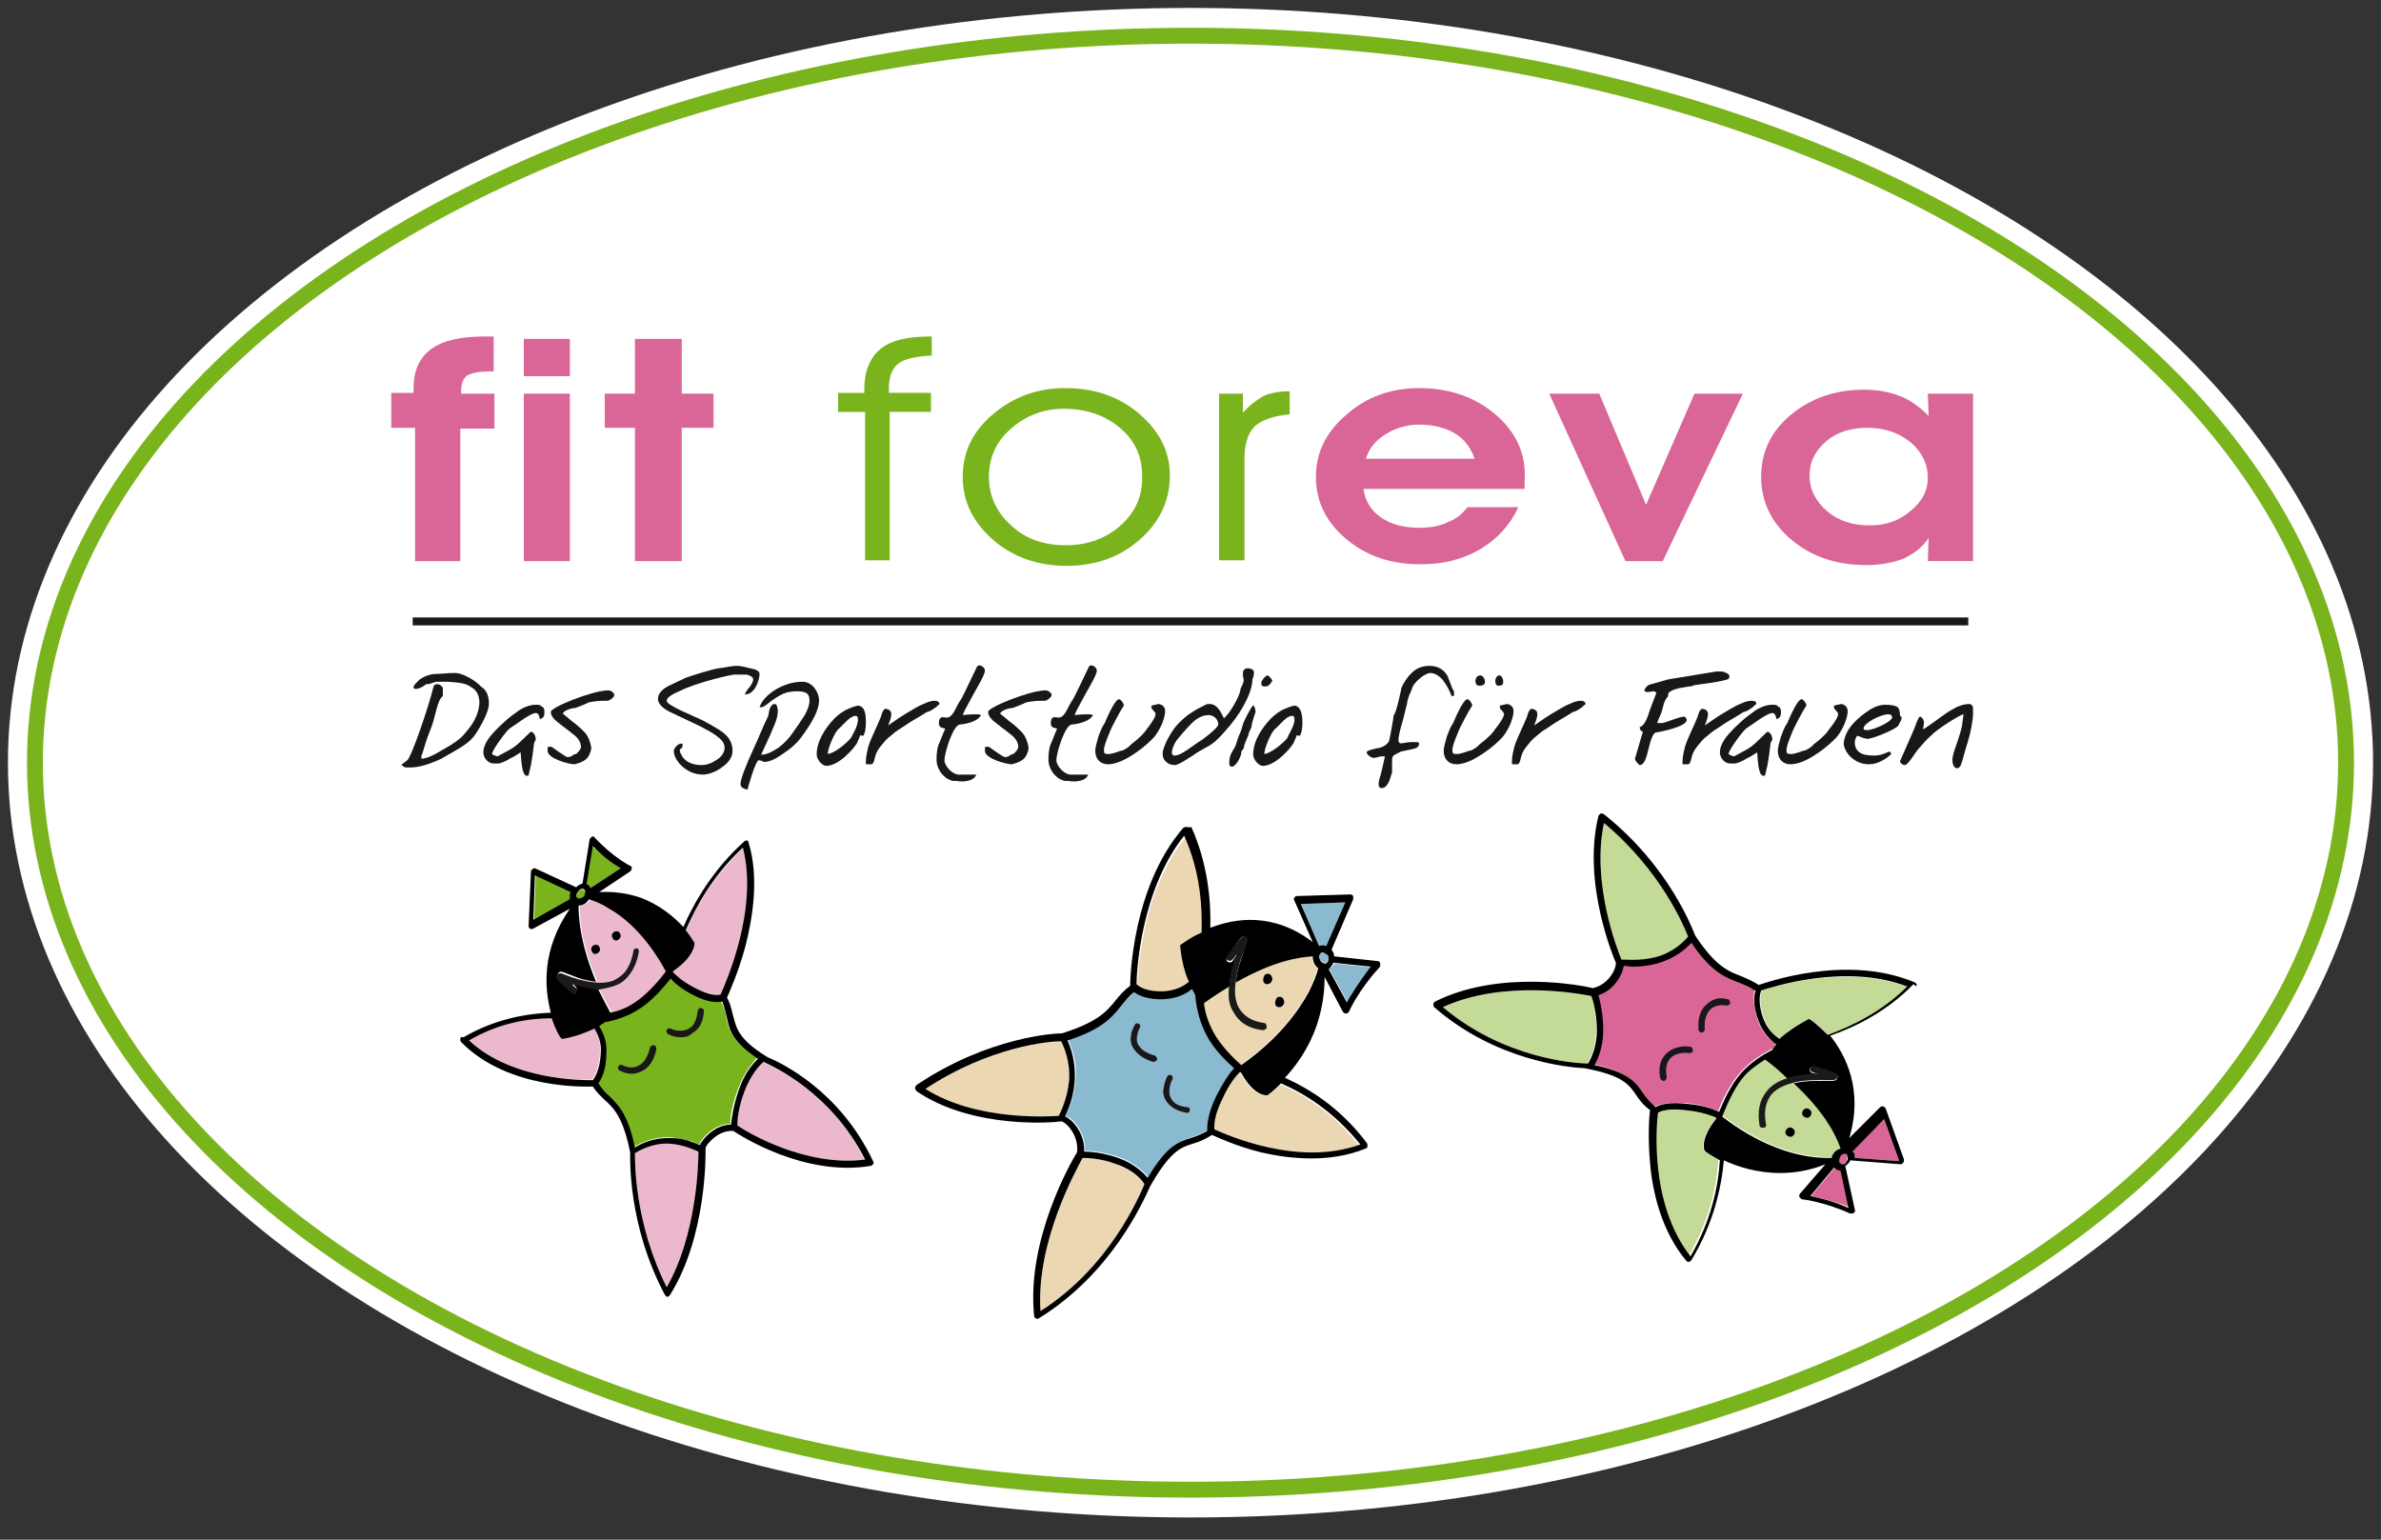 <?xml version="1.0" encoding="utf-8"?>
<!-- Generator: Adobe Illustrator 23.0.1, SVG Export Plug-In . SVG Version: 6.00 Build 0)  -->
<svg version="1.1" xmlns="http://www.w3.org/2000/svg" xmlns:xlink="http://www.w3.org/1999/xlink" x="0px" y="0px"
	 viewBox="0 0 300 194" style="enable-background:new 0 0 300 194;" xml:space="preserve">
<rect x="0" y="0" width="300" height="194" fill="#333333" stroke="none"/>
<style type="text/css">
	.st0{fill:#FFFFFF;}
	.st1{fill:none;stroke:#7AB41D;stroke-width:2;stroke-miterlimit:10;}
	.st2{fill:#C4DA97;}
	.st3{fill:#D96697;}
	.st4{fill:#1A1A1A;}
	.st5{fill:#1A171B;}
	.st6{fill:#EBD8B2;}
	.st7{fill:#89BAD0;}
	.st8{fill:#ECB8CE;}
	.st9{fill:#7AB41D;}
	.st10{fill-rule:evenodd;clip-rule:evenodd;fill:#D96697;}
	.st11{fill-rule:evenodd;clip-rule:evenodd;fill:#7AB41D;}
	.st12{fill:none;stroke:#1A171B;stroke-miterlimit:10;}
</style>
<g id="Hintergrund">
	<g>
		<ellipse class="st0" cx="150" cy="96.1" rx="149" ry="95.1"/>
		<ellipse class="st1" cx="150" cy="96.1" rx="145.6" ry="91.6"/>
	</g>
</g>
<g id="Frauen">
	<g>
		<g>
			<path class="st2" d="M200.5,125.5c-1.5-0.3-11.1-2.1-18.7,1.4c7.7,6.5,16.7,7.1,18.2,7.1c0.3-0.5,1.1-2,1.1-4.2
				C201.2,127.6,200.7,126,200.5,125.5z"/>
			<path class="st2" d="M225.3,135.8c-0.8-0.8-1.8-1.5-2.8-2.4l0,0c-0.9,0.6-2,1.3-2.8,2.3c-1.3,1.5-2.3,3.9-2.6,4.9
				c4.4,3.4,8.3,4.6,10.8,5c1.2,0.2,2.2,0.2,3,0.2c0-0.2,0.1-0.3,0.2-0.5c0.2-0.3,0.5-0.6,0.9-0.7c-0.5-1.5-2-4.4-5.9-8.2
				c0.9-0.2,1.8-0.3,2.6-0.3c-0.2-0.3-0.4-0.5-0.6-0.8C227.2,135.4,226.2,135.6,225.3,135.8z"/>
			<path class="st2" d="M214.7,145L214.7,145c-0.1-0.1-0.6-1.5,1.4-4l0-0.1c0,0,0,0,0-0.1c-0.5-0.3-1.6-0.7-3.7-0.9
				c-2.3-0.3-3.3,0.2-3.6,0.3c-0.2,1.5-1,11.6,4,18c2.6-4.5,3.5-8.8,3.7-12.1C215.4,145.5,214.8,145,214.7,145z"/>
			<path class="st2" d="M204.3,120.9c0.6,0.1,2.3,0.3,4.3-0.3c2.3-0.6,3.7-2.1,4.1-2.6c-0.5-1.3-3.3-8.3-10.6-14.3
				C200.5,111.1,203.7,119.5,204.3,120.9z"/>
			<path class="st2" d="M222,124.8c-0.1,0.3-0.5,1.4,0.3,3.6c0.5,1.3,1.3,2.1,2,2.5c0.9-0.9,2-1.7,3.7-2.5l0.1,0l0.1,0.1
				c0,0,1,0.7,2.2,1.9c3-1,6.8-2.9,10.1-6C232.6,121.4,223.2,124.4,222,124.8z"/>
		</g>
		<g>
			<path class="st3" d="M212.6,139c2,0.2,3.2,0.7,3.9,1c0.4-1.2,1.4-3.3,2.7-4.8c1.2-1.4,2.8-2.4,4-3c0.2-0.2,0.4-0.4,0.5-0.7
				c-0.8-0.5-1.7-1.4-2.2-2.9c-0.7-2-0.6-3.3-0.4-3.9c0,0,0,0-0.1,0c-0.7-0.5-1.3-0.7-2-1c-1.6-0.6-3.3-1.3-6-5
				c-0.6,0.7-2.1,2-4.3,2.6c-1.1,0.3-2.2,0.4-3,0.4c-0.5,0-0.9,0-1.2-0.1c0,0.1,0,0.3-0.1,0.4c-0.3,1.1-1.3,2.7-3.1,3.3
				c0.2,0.7,0.6,2.2,0.6,4.4c0,2.1-0.7,3.7-1.1,4.4c4.2,0.9,5.1,2.2,6.1,3.5c0.4,0.6,0.8,1.2,1.6,1.8
				C209,139.2,210.2,138.8,212.6,139z"/>
			<path class="st3" d="M231.4,147.3c-0.1,0-0.2-0.1-0.2-0.2l-3,3.6c1,0.2,2.7,0.6,4.9,1.4l-1-4.7
				C231.8,147.5,231.6,147.4,231.4,147.3z"/>
			<path class="st3" d="M232.8,145.6C232.8,145.6,232.8,145.6,232.8,145.6C232.7,145.5,232.7,145.5,232.8,145.6
				c-0.1-0.1-0.1-0.1-0.1-0.2c0,0,0,0,0,0c0,0,0,0-0.1,0c0,0-0.1,0-0.2,0c0,0,0,0,0,0c-0.1,0-0.1,0-0.2,0v0
				c-0.2,0.1-0.3,0.2-0.4,0.3c0,0-0.1,0.1-0.1,0.2c-0.1,0.2-0.1,0.5,0.1,0.7h0c0.2,0.1,0.3,0.1,0.4,0.1c0.1,0,0.1,0,0.2-0.1
				c0.2-0.1,0.3-0.3,0.3-0.5c0,0,0,0,0,0c0-0.1,0-0.1,0-0.2C232.8,145.8,232.8,145.7,232.8,145.6z"/>
			<path class="st3" d="M233.7,145.9l5.6,0.4l-1.9-5.3l-4,4c0.1,0.1,0.2,0.3,0.3,0.5C233.7,145.6,233.7,145.8,233.7,145.9z"/>
		</g>
		<path d="M241.5,124.1c0-0.1-0.1-0.2-0.2-0.3c-8.7-3.7-19,0.1-19.7,0.3c0,0,0,0,0,0c-0.8-0.5-1.5-0.8-2.2-1.1
			c-1.6-0.6-3.2-1.2-5.8-5.1c-0.3-0.7-3.2-8.7-11.5-15.3c-0.1-0.1-0.3-0.1-0.4-0.1c-0.1,0-0.2,0.2-0.3,0.3c-2.1,8.5,2,18.1,2.2,18.5
			c0,0,0,0,0,0c0,0,0,0,0,0c0,0,0,0,0,0.1c0,0.2-0.1,0.5-0.2,0.8c-0.4,0.9-1.3,2-2.7,2.3c-1.2-0.3-11.7-2.4-19.9,1.7
			c-0.1,0.1-0.2,0.2-0.2,0.3c0,0.1,0,0.3,0.1,0.4c7.8,6.8,17,7.6,19,7.7c4.7,0.9,5.5,2,6.4,3.3c0.4,0.6,0.9,1.3,1.7,1.9
			c0,0,0,0,0.1,0c-0.1,0.8-0.3,3.4,0,6.7c0.3,3.6,1.4,8.6,4.6,12.4c0.1,0.1,0.2,0.1,0.3,0.1c0,0,0,0,0,0c0.1,0,0.2-0.1,0.3-0.2
			c2.8-4.6,3.8-9.2,4.1-12.6c1.7,0.8,4.2,1.6,7.1,1.6c1.8,0,3.7-0.3,5.7-1.1l-3.2,3.7c-0.1,0.1-0.1,0.3-0.1,0.4
			c0.1,0.1,0.2,0.2,0.3,0.3c0,0,2.8,0.3,6.1,1.8c0.1,0,0.1,0,0.2,0c0.1,0,0.2,0,0.3-0.1c0.1-0.1,0.2-0.3,0.1-0.4l-1.2-5.5
			c0.2-0.1,0.4-0.3,0.6-0.6c0,0,0,0,0-0.1l6.4,0.5c0,0,0,0,0,0c0.1,0,0.2-0.1,0.3-0.2c0.1-0.1,0.1-0.3,0.1-0.4l-2.3-6.4
			c0-0.1-0.2-0.2-0.3-0.3c-0.1,0-0.3,0-0.4,0.1l-3.9,3.9c1.8-6-0.4-10.4-2.4-12.9c3.2-1.1,7.2-3.1,10.5-6.5
			C241.5,124.4,241.5,124.2,241.5,124.1z M237.4,141l1.9,5.3l-5.6-0.4c0-0.1,0-0.2,0-0.3c0-0.2-0.1-0.4-0.3-0.5L237.4,141z
			 M207,137.7c-0.9-1.3-1.8-2.6-6.1-3.5c0.4-0.7,1.1-2.2,1.1-4.4c0-2.1-0.4-3.7-0.6-4.4c1.8-0.6,2.8-2.2,3.1-3.3
			c0-0.2,0.1-0.3,0.1-0.4c0.3,0,0.7,0.1,1.2,0.1c0.8,0,1.9-0.1,3-0.4c2.2-0.6,3.7-1.9,4.3-2.6c2.6,3.8,4.4,4.4,6,5
			c0.7,0.3,1.3,0.5,2,1c0,0,0,0,0.1,0c-0.2,0.6-0.4,1.9,0.4,3.9c0.5,1.4,1.4,2.3,2.2,2.9c-0.2,0.2-0.4,0.4-0.5,0.7
			c-1.2,0.6-2.8,1.6-4,3c-1.3,1.5-2.2,3.6-2.7,4.8c-0.6-0.3-1.8-0.8-3.9-1c-2.4-0.3-3.6,0.1-4.1,0.4
			C207.8,138.8,207.4,138.3,207,137.7z M181.8,126.9c7.6-3.5,17.2-1.7,18.7-1.4c0.2,0.5,0.7,2.1,0.7,4.3c0,2.2-0.8,3.7-1.1,4.2
			C198.5,134,189.5,133.4,181.8,126.9z M212.7,118c-0.4,0.5-1.8,2-4.1,2.6c-2,0.5-3.7,0.3-4.3,0.3c-0.6-1.4-3.8-9.8-2.2-17.2
			C209.4,109.8,212.2,116.8,212.7,118z M208.9,140.2c0.3-0.2,1.4-0.6,3.6-0.3c2,0.2,3.2,0.7,3.7,0.9c0,0,0,0.1,0,0.1l0,0.1
			c-2,2.5-1.5,3.9-1.4,4l0.1,0.1c0,0,0.7,0.5,1.8,1.1c-0.2,3.3-1.1,7.6-3.7,12.1C207.8,151.7,208.7,141.7,208.9,140.2z M230.3,130.4
			c-1.2-1.2-2.1-1.9-2.2-1.9l-0.1-0.1l-0.1,0c-1.7,0.9-2.8,1.7-3.7,2.5c-0.7-0.5-1.5-1.2-2-2.5c-0.8-2.1-0.4-3.3-0.3-3.6
			c1.3-0.4,10.6-3.5,18.4-0.5C237.1,127.5,233.3,129.3,230.3,130.4z M232.6,145.4C232.6,145.4,232.6,145.4,232.6,145.4
			c0.1,0,0.1,0.1,0.1,0.1c0,0,0,0,0,0c0,0,0,0.1,0.1,0.1c0,0.1,0,0.2,0,0.3c0,0.1,0,0.1,0,0.2c0,0,0,0,0,0c-0.1,0.2-0.2,0.4-0.3,0.5
			c-0.1,0-0.1,0.1-0.2,0.1c-0.1,0-0.3,0-0.4-0.1h0c-0.2-0.1-0.2-0.4-0.1-0.7c0-0.1,0-0.1,0.1-0.2c0.1-0.2,0.3-0.3,0.4-0.3v0
			c0.1,0,0.1,0,0.2,0c0,0,0,0,0,0C232.4,145.4,232.5,145.4,232.6,145.4C232.6,145.4,232.6,145.4,232.6,145.4z M228.1,150.7l3-3.6
			c0.1,0.1,0.1,0.1,0.2,0.2c0.2,0.1,0.4,0.2,0.6,0.2l1,4.7C230.9,151.3,229.1,150.9,228.1,150.7z M231.5,135.8
			c-0.1,0.4-0.4,0.4-1.3,0.4c-0.4,0-0.9,0-1.6,0c-0.8,0-1.7,0.1-2.6,0.3c4,3.7,5.4,6.7,5.9,8.2c-0.3,0.1-0.7,0.3-0.9,0.7
			c-0.1,0.1-0.2,0.3-0.2,0.5c-0.8,0-1.8,0-3-0.2c-2.5-0.4-6.4-1.6-10.8-5c0.4-1,1.3-3.3,2.6-4.9c0.8-1,1.9-1.7,2.8-2.3l0,0
			c1.1,0.8,2,1.6,2.8,2.4c0.9-0.3,1.9-0.4,2.8-0.5c0.3,0,0.7,0,1,0c-0.2-0.1-0.5-0.2-0.7-0.2c-0.2-0.1-0.3-0.3-0.3-0.5
			c0.1-0.2,0.3-0.3,0.5-0.3C231.5,135.3,231.6,135.3,231.5,135.8z"/>
		<g>
			<path d="M225.1,142.3c-0.2,0.2-0.2,0.6,0.1,0.8c0.3,0.2,0.6,0.2,0.8-0.1c0.2-0.2,0.2-0.6-0.1-0.8
				C225.7,142,225.3,142,225.1,142.3z"/>
			<path d="M227.2,139.9c-0.2,0.2-0.2,0.6,0.1,0.8c0.3,0.2,0.6,0.2,0.8-0.1c0.2-0.2,0.2-0.6-0.1-0.8
				C227.8,139.6,227.4,139.6,227.2,139.9z"/>
			<path class="st4" d="M222.6,137.5c-0.9,1.1-1.2,2.5-0.9,4.3c0,0.2,0.2,0.3,0.4,0.3c0,0,0,0,0.1,0c0.2,0,0.4-0.2,0.3-0.5
				c-0.3-1.6,0-2.8,0.7-3.7c0.7-0.8,1.7-1.2,2.8-1.5c1.6-0.4,3.2-0.3,4.2-0.3c0.9,0,1.2,0,1.3-0.4c0.1-0.5,0-0.5-2.9-1.4
				c-0.2-0.1-0.4,0-0.5,0.3c-0.1,0.2,0,0.4,0.3,0.5c0.2,0.1,0.5,0.2,0.7,0.2c-1.1,0-2.5,0.1-3.7,0.5
				C224.3,136.1,223.3,136.6,222.6,137.5z"/>
		</g>
		<path class="st5" d="M216.1,125.9c0.6-0.2,1.1-0.1,1.6,0c0.2,0,0.3,0.3,0.3,0.5c0,0.2-0.3,0.3-0.5,0.3c-0.4-0.1-1.3-0.1-1.9,0.4
			c-0.6,0.5-0.9,1.4-0.8,2.6c0,0.2-0.2,0.4-0.4,0.4c-0.2,0-0.4-0.2-0.4-0.4c-0.1-1.5,0.3-2.6,1.1-3.2
			C215.4,126.2,215.8,126,216.1,125.9z"/>
		<path class="st5" d="M211.3,132c0.6-0.2,1.3-0.2,1.7-0.1c0.2,0,0.3,0.3,0.3,0.5c0,0.2-0.3,0.3-0.5,0.3c-0.4-0.1-1.6-0.1-2.3,0.6
			c-0.5,0.5-0.7,1.3-0.5,2.4c0,0.2-0.1,0.4-0.3,0.5c-0.2,0-0.4-0.1-0.5-0.3c-0.3-1.3,0-2.4,0.7-3.1
			C210.4,132.3,210.9,132.1,211.3,132z"/>
	</g>
	<g>
		<g>
			<path class="st6" d="M136.4,145.9c-0.8,1.4-5.9,10.5-5.3,19.3c8.8-5.6,12.5-14.5,13.1-16c-0.4-0.5-1.5-1.7-3.5-2.5
				C138.5,145.9,136.9,145.9,136.4,145.9z"/>
			<path class="st6" d="M154.8,124.3c-1,0.6-2.1,1.3-3.2,2.1l0,0c0.2,1.1,0.5,2.4,1.1,3.5c1,1.8,2.8,3.6,3.6,4.3
				c4.7-3.3,7.2-6.8,8.5-9.2c0.6-1.2,1-2.2,1.2-3c-0.1-0.1-0.3-0.2-0.4-0.4c-0.2-0.3-0.3-0.7-0.3-1.1c-1.6,0-4.9,0.5-9.7,3.3
				c0.1-1,0.4-1.9,0.6-2.7c-0.3,0.1-0.6,0.2-0.9,0.3C155.1,122.3,154.9,123.3,154.8,124.3z"/>
			<path class="st6" d="M159.6,138L159.6,138c-0.2,0-1.6,0.2-3.3-2.7l-0.1-0.1c0,0,0,0-0.1,0c-0.4,0.4-1.2,1.4-2.2,3.4
				c-1,2.2-1,3.4-1,3.8c1.3,0.6,10.5,4.8,18.3,1.9c-3.2-4.1-7-6.4-10-7.7C160.4,137.4,159.6,137.9,159.6,138z"/>
			<path class="st6" d="M133.4,140.6c0.3-0.6,1.1-2.3,1.3-4.4c0.2-2.5-0.6-4.4-1-5c-1.4,0.1-8.9,0.6-17.2,6
				C122.9,141.2,131.8,140.7,133.4,140.6z"/>
			<path class="st6" d="M143.3,124.1c0.2,0.2,1.2,1,3.5,0.9c1.4,0,2.4-0.6,3.1-1.2c-0.5-1.2-0.9-2.6-1.1-4.5l0-0.1l0.1-0.1
				c0,0,1-0.8,2.6-1.5c0.1-3.3-0.2-7.8-2.1-12.1C143.8,112.3,143.4,122.7,143.3,124.1z"/>
		</g>
		<g>
			<path class="st7" d="M153.3,138.1c0.9-2,1.8-3,2.3-3.6c-0.9-0.8-2.6-2.5-3.5-4.2c-0.9-1.7-1.3-3.6-1.4-5
				c-0.2-0.2-0.3-0.5-0.4-0.8c-0.8,0.6-1.9,1.2-3.5,1.3c-2.1,0.1-3.3-0.5-3.8-0.9c0,0,0,0,0,0c-0.7,0.5-1.1,1.1-1.6,1.7
				c-1.1,1.4-2.4,3-6.8,4.4c0.4,0.9,1.2,2.8,0.9,5.2c-0.1,1.3-0.4,2.4-0.7,3.2c-0.2,0.5-0.4,0.9-0.5,1.2c0.1,0.1,0.2,0.1,0.4,0.2
				c0.9,0.6,2.1,2.2,2,4.2c0.8,0,2.3,0.1,4.3,0.8c2,0.7,3.2,1.9,3.7,2.5c2.4-4,3.8-4.4,5.4-5c0.7-0.2,1.4-0.5,2.2-1
				C152.2,141.8,152.2,140.5,153.3,138.1z"/>
			<path class="st7" d="M167.7,121.9c-0.1,0.1-0.2,0.1-0.2,0.2l2.3,4.2c0.5-0.9,1.5-2.6,3.1-4.4l-4.7-0.5
				C168,121.6,167.9,121.8,167.7,121.9z"/>
			<path class="st7" d="M166.6,120c0,0-0.1,0-0.1,0c0,0,0,0,0,0c0,0-0.1,0-0.1,0.1c0,0,0,0,0,0c0,0,0,0-0.1,0.1c0,0,0,0.1-0.1,0.1
				c0,0,0,0,0,0c0,0.1,0,0.1,0,0.2l0,0c0,0.2,0.1,0.4,0.2,0.5c0,0,0.1,0.1,0.1,0.1c0.2,0.2,0.5,0.3,0.7,0.1l0,0
				c0.1-0.1,0.2-0.3,0.2-0.4c0-0.1,0-0.1,0-0.2c-0.1-0.2-0.2-0.4-0.3-0.5c0,0,0,0,0,0c0,0-0.1-0.1-0.2-0.1
				C166.8,120,166.7,120,166.6,120z"/>
			<path class="st7" d="M167.1,119.2l2.4-5.5l-5.6,0.2l2.3,5.3c0.2-0.1,0.4-0.1,0.6-0.1C166.9,119.1,167,119.1,167.1,119.2z"/>
		</g>
		<path d="M149.5,104.2c-0.1,0-0.3,0-0.4,0.1c-6.5,7.5-6.7,19.2-6.7,19.9c0,0,0,0,0,0c-0.8,0.6-1.3,1.2-1.8,1.8
			c-1.1,1.4-2.3,2.8-6.8,4.2c-0.8,0-9.2,0.4-18.3,6.5c-0.1,0.1-0.2,0.2-0.2,0.4c0,0.1,0.1,0.3,0.2,0.4c7.2,4.9,17.7,3.9,18.1,3.8
			c0,0,0,0,0,0c0,0,0,0,0,0c0,0,0,0,0.2,0c0.2,0.1,0.4,0.2,0.7,0.5c0.7,0.7,1.4,2,1.2,3.4c-0.7,1.1-6.4,11-5.4,20.6
			c0,0.1,0.1,0.3,0.2,0.3c0.1,0.1,0.3,0.1,0.4,0c9.1-5.6,13.1-14.6,14-16.6c2.5-4.4,3.8-4.9,5.4-5.4c0.7-0.2,1.5-0.5,2.4-1.1
			c0,0,0,0,0,0c0.7,0.3,3,1.4,6.2,2.2c3.5,0.8,8.6,1.4,13.2-0.5c0.1,0,0.2-0.1,0.2-0.3c0,0,0,0,0,0c0-0.1,0-0.3-0.1-0.4
			c-3.3-4.4-7.2-6.8-10.3-8.2c1.4-1.5,3-3.7,4-6.6c0.6-1.8,1-3.8,1-6.1l2.3,4.4c0.1,0.1,0.2,0.2,0.4,0.2c0.2,0,0.3-0.1,0.4-0.3
			c0,0,1.2-2.7,3.8-5.5c0,0,0.1-0.1,0.1-0.2c0-0.1,0-0.2,0-0.3c0-0.2-0.2-0.3-0.3-0.3l-5.5-0.6c0-0.3-0.1-0.5-0.3-0.8c0,0,0,0,0-0.1
			l2.7-6.3c0,0,0,0,0,0c0-0.1,0-0.3,0-0.4c-0.1-0.1-0.2-0.2-0.3-0.2l-6.8,0.2c-0.1,0-0.3,0.1-0.3,0.2c-0.1,0.1-0.1,0.3,0,0.4
			l2.3,5.2c-5-3.8-9.8-3-12.9-1.8c0.1-3.6-0.4-8.3-2.4-12.7C149.8,104.3,149.7,104.2,149.5,104.2z M163.9,113.9l5.6-0.2l-2.4,5.5
			c-0.1,0-0.2-0.1-0.3-0.1c-0.2,0-0.4,0-0.6,0.1L163.9,113.9z M150,143.4c-1.6,0.5-3,1-5.4,5c-0.5-0.6-1.7-1.8-3.7-2.5
			c-2-0.7-3.6-0.8-4.3-0.8c0.1-2-1.1-3.6-2-4.2c-0.1-0.1-0.3-0.2-0.4-0.2c0.1-0.3,0.3-0.7,0.5-1.2c0.3-0.8,0.6-1.9,0.7-3.2
			c0.2-2.4-0.5-4.4-0.9-5.2c4.4-1.4,5.7-3,6.8-4.4c0.5-0.6,0.9-1.2,1.6-1.7c0,0,0,0,0,0c0.5,0.4,1.7,1,3.8,0.9
			c1.5-0.1,2.7-0.6,3.5-1.3c0.1,0.3,0.3,0.5,0.4,0.8c0.1,1.4,0.5,3.3,1.4,5c0.9,1.8,2.6,3.4,3.5,4.2c-0.5,0.5-1.3,1.6-2.3,3.6
			c-1.1,2.3-1.1,3.7-1.1,4.3C151.4,142.9,150.7,143.2,150,143.4z M131.1,165.2c-0.6-8.7,4.5-17.8,5.3-19.3c0.5,0,2.2,0,4.3,0.8
			c2.1,0.7,3.2,2,3.5,2.5C143.6,150.6,139.9,159.6,131.1,165.2z M133.7,131.2c0.3,0.6,1.2,2.5,1,5c-0.2,2.1-1,3.8-1.3,4.4
			c-1.5,0.1-10.5,0.6-16.8-3.4C124.8,131.8,132.3,131.2,133.7,131.2z M153,142.3c0-0.4-0.1-1.6,1-3.8c0.9-2,1.8-3,2.2-3.4
			c0,0,0,0,0.1,0l0.1,0.1c1.6,2.9,3.1,2.8,3.2,2.8l0.1,0c0,0,0.7-0.5,1.7-1.5c3,1.3,6.7,3.6,10,7.7
			C163.5,147.1,154.4,142.9,153,142.3z M151.4,117.5c-1.6,0.7-2.5,1.5-2.6,1.5l-0.1,0.1l0,0.1c0.2,2,0.6,3.4,1.1,4.5
			c-0.7,0.6-1.7,1.1-3.1,1.2c-2.3,0.1-3.2-0.6-3.5-0.9c0-1.4,0.5-11.8,6-18.7C151.2,109.7,151.5,114.1,151.4,117.5z M166.4,120.1
			C166.4,120.1,166.4,120.1,166.4,120.1c0.1-0.1,0.1-0.1,0.1-0.1c0,0,0,0,0,0c0,0,0.1,0,0.1,0c0.1,0,0.2,0,0.3,0.1
			c0.1,0,0.1,0.1,0.2,0.1c0,0,0,0,0,0c0.2,0.1,0.3,0.3,0.3,0.5c0,0.1,0,0.1,0,0.2c0,0.1-0.1,0.3-0.2,0.4l0,0
			c-0.2,0.2-0.5,0.1-0.7-0.1c0,0-0.1-0.1-0.1-0.1c-0.1-0.2-0.2-0.4-0.2-0.5l0,0c0-0.1,0-0.1,0-0.2c0,0,0,0,0,0
			C166.3,120.3,166.3,120.2,166.4,120.1C166.3,120.1,166.3,120.1,166.4,120.1z M169.7,126.3l-2.3-4.2c0.1,0,0.2-0.1,0.2-0.2
			c0.2-0.2,0.3-0.3,0.4-0.6l4.7,0.5C171.2,123.8,170.2,125.4,169.7,126.3z M156.9,118.1c0.4,0.2,0.2,0.5-0.1,1.4
			c-0.1,0.4-0.3,0.9-0.5,1.6c-0.3,0.8-0.5,1.8-0.6,2.7c4.9-2.8,8.1-3.2,9.7-3.3c0,0.4,0.1,0.8,0.3,1.1c0.1,0.1,0.2,0.3,0.4,0.4
			c-0.2,0.8-0.6,1.8-1.2,3c-1.3,2.4-3.8,5.9-8.5,9.2c-0.8-0.7-2.6-2.4-3.6-4.3c-0.6-1.2-1-2.4-1.1-3.5l0,0c1.1-0.8,2.2-1.5,3.2-2.1
			c0.1-1,0.3-2,0.6-2.9c0.1-0.4,0.2-0.7,0.3-1c-0.2,0.2-0.3,0.4-0.5,0.7c-0.1,0.2-0.4,0.2-0.6,0.1c-0.2-0.1-0.2-0.4-0.1-0.6
			C156.5,117.9,156.5,117.8,156.9,118.1z"/>
		<g>
			<path d="M160.7,126.6c0.1,0.3,0.5,0.4,0.8,0.2c0.3-0.2,0.4-0.6,0.2-0.9c-0.1-0.3-0.5-0.4-0.8-0.2
				C160.7,126,160.6,126.3,160.7,126.6z"/>
			<path d="M159.2,123.7c0.1,0.3,0.5,0.4,0.8,0.2c0.3-0.2,0.4-0.6,0.2-0.9c-0.1-0.3-0.5-0.4-0.8-0.2
				C159.2,123,159.1,123.4,159.2,123.7z"/>
			<path class="st4" d="M155.4,127.5c0.7,1.3,1.9,2.1,3.7,2.3c0.2,0,0.4-0.1,0.5-0.3c0,0,0,0,0-0.1c0-0.2-0.1-0.5-0.3-0.5
				c-1.6-0.2-2.6-0.9-3.2-1.9c-0.5-0.9-0.6-2.1-0.4-3.3c0.2-1.7,0.8-3.4,1.2-4.3c0.3-0.9,0.5-1.2,0.1-1.4c-0.4-0.2-0.4-0.2-2.4,2.4
				c-0.1,0.2-0.1,0.5,0.1,0.6c0.2,0.1,0.4,0.1,0.6-0.1c0.2-0.2,0.3-0.4,0.5-0.7c-0.4,1.1-0.8,2.5-0.9,3.9
				C154.7,125.4,154.8,126.6,155.4,127.5z"/>
			<path class="st5" d="M142.5,130.6c0-0.6,0.3-1.1,0.5-1.5c0.1-0.2,0.4-0.2,0.5-0.1c0.2,0.1,0.2,0.4,0.1,0.5
				c-0.2,0.4-0.5,1.2-0.3,1.9c0.3,0.7,1,1.3,2.2,1.6c0.2,0.1,0.3,0.3,0.3,0.5c-0.1,0.2-0.3,0.3-0.5,0.3c-1.4-0.4-2.3-1.2-2.7-2.1
				C142.5,131.4,142.4,131,142.5,130.6z"/>
			<path class="st5" d="M146.6,137.2c0.1-0.7,0.3-1.3,0.5-1.6c0.1-0.2,0.4-0.2,0.5-0.1c0.2,0.1,0.2,0.4,0.1,0.5
				c-0.2,0.4-0.6,1.5-0.2,2.3c0.3,0.7,1,1.1,2.1,1.2c0.2,0,0.4,0.2,0.3,0.4c0,0.2-0.2,0.4-0.4,0.3c-1.3-0.2-2.2-0.8-2.7-1.7
				C146.6,138.1,146.5,137.6,146.6,137.2z"/>
		</g>
	</g>
	<g>
		<g>
			<path class="st8" d="M92.8,141.8c1.2,0.8,8.6,5.3,16.1,4.3c-4.2-8.5-11.6-11.8-12.9-12.3c-0.4,0.4-1.6,1.6-2.4,3.7
				C93,139.7,92.8,141.3,92.8,141.8z"/>
			<path class="st8" d="M75.5,124.5c0.4,1,1,2,1.6,3.1l0,0c1-0.2,2.1-0.7,3.1-1.3c1.6-1.1,3.2-3,3.9-3.9c-2.5-4.6-5.4-6.9-7.3-8
				c-1-0.6-1.8-0.9-2.4-1.1c-0.1,0.1-0.2,0.3-0.3,0.4c-0.3,0.3-0.6,0.4-1,0.4c-0.1,1.6,0.1,4.8,2.2,9.6c-0.8-0.1-1.6-0.3-2.3-0.5
				c0.1,0.3,0.1,0.6,0.2,0.9C73.8,124.3,74.7,124.5,75.5,124.5z"/>
			<path class="st8" d="M87.5,118.9L87.5,118.9c0,0.2,0,1.6-2.6,3.4l-0.1,0.1c0,0,0,0,0,0.1c0.3,0.4,1.1,1.2,2.8,2
				c1.8,0.9,2.8,0.8,3.2,0.8c0.6-1.4,4.8-10.7,2.8-18.4c-3.7,3.5-5.9,7.4-7.2,10.4C87.1,118.2,87.5,118.9,87.5,118.9z"/>
			<path class="st8" d="M88,145.1c-0.5-0.3-1.9-0.9-3.7-1c-2.1-0.1-3.8,0.9-4.3,1.2c0,1.4,0,8.9,4,16.9
				C87.9,155.6,88,146.6,88,145.1z"/>
			<path class="st8" d="M74.6,136c0.2-0.3,0.9-1.2,1-3.5c0.1-1.4-0.4-2.4-0.8-3c-1,0.6-2.3,1-4,1.3l-0.1,0l-0.1-0.1
				c0,0-0.6-0.9-1.2-2.5c-2.9,0.1-6.7,0.7-10.5,2.7C64.5,136.2,73.4,136.1,74.6,136z"/>
		</g>
		<g>
			<path class="st9" d="M87.3,125.3c-1.6-0.8-2.5-1.6-2.9-2.1c-0.8,1-2.3,2.7-3.9,3.8c-1.5,1-3.2,1.5-4.4,1.7
				c-0.2,0.2-0.5,0.3-0.7,0.5c0.5,0.8,0.9,1.9,0.9,3.4c-0.1,2.1-0.6,3.3-1,3.8c0,0,0,0,0,0c0.4,0.7,0.9,1.1,1.3,1.5
				c1.1,1,2.4,2.2,3.3,6.6c0.8-0.5,2.5-1.3,4.5-1.2c1.1,0.1,2,0.3,2.7,0.5c0.4,0.1,0.8,0.3,1,0.4c0.1-0.1,0.1-0.3,0.2-0.4
				c0.6-0.9,2-2.2,3.7-2.2c0-0.8,0.2-2.3,1-4.4c0.7-2,1.8-3.3,2.4-3.9c-3.2-2.1-3.6-3.6-3.9-5.1c-0.1-0.7-0.3-1.4-0.7-2.1
				C90.3,126.2,89.2,126.2,87.3,125.3z"/>
			<path class="st9" d="M74.3,111.7c0.1,0.1,0.1,0.2,0.1,0.2l3.8-2.5c-0.7-0.4-2.1-1.4-3.6-2.8l-0.8,4.8
				C74.1,111.4,74.2,111.5,74.3,111.7z"/>
			<path class="st9" d="M72.6,112.9c0,0,0,0.1,0,0.1c0,0,0,0,0,0c0,0,0,0.1,0,0.1c0,0,0,0,0,0c0,0,0,0,0.1,0.1c0,0,0.1,0,0.1,0.1
				c0,0,0,0,0,0c0.1,0,0.1,0,0.2,0l0,0c0.2,0,0.3-0.1,0.5-0.2c0,0,0.1-0.1,0.1-0.1c0.2-0.2,0.3-0.5,0.1-0.7l0,0
				c-0.1-0.1-0.2-0.2-0.3-0.2c-0.1,0-0.1,0-0.2,0c-0.2,0.1-0.3,0.2-0.4,0.4c0,0,0,0,0,0c0,0.1-0.1,0.1-0.1,0.2
				C72.6,112.7,72.6,112.8,72.6,112.9z"/>
			<path class="st9" d="M72,112.4l-4.5-2.1l-0.2,5.6l4.7-2.6c-0.1-0.2-0.1-0.4,0-0.6C71.9,112.6,71.9,112.5,72,112.4z"/>
		</g>
		<path d="M58,130.9c0,0.1,0,0.3,0.1,0.4c6,6.1,16,5.6,16.6,5.6c0,0,0,0,0,0c0.5,0.8,1,1.2,1.5,1.7c1.1,1,2.3,2.1,3.2,6.6
			c0,0.8-0.3,9.2,4.4,18c0.1,0.1,0.2,0.2,0.3,0.2c0.1,0,0.2-0.1,0.3-0.2c4.7-7.5,4.5-17.9,4.5-18.4c0,0,0,0,0,0c0,0,0,0,0,0
			c0,0,0,0,0-0.2c0.1-0.2,0.2-0.4,0.5-0.7c0.7-0.8,1.8-1.5,3-1.4c0.9,0.6,9,5.8,17.3,4.4c0.1,0,0.2-0.1,0.3-0.2
			c0.1-0.1,0.1-0.3,0-0.4c-4.2-8.9-11.6-12.4-13.3-13.1c-3.6-2.2-3.9-3.6-4.3-5.1c-0.2-0.7-0.3-1.5-0.8-2.4c0,0,0,0,0,0
			c0.3-0.7,1.4-3.1,2.3-6.4c0.9-3.5,1.8-8.7,0.4-13.2c0-0.1-0.1-0.2-0.2-0.2c0,0,0,0,0,0c-0.1,0-0.2,0-0.3,0.1
			c-3.9,3.5-6.3,7.6-7.7,10.8c-1.2-1.3-3-2.8-5.4-3.7c-1.5-0.5-3.2-0.8-5.2-0.7l3.9-2.6c0.1-0.1,0.2-0.2,0.2-0.4
			c0-0.2-0.1-0.3-0.2-0.3c0,0-2.2-1.1-4.5-3.6c0,0-0.1-0.1-0.1-0.1c-0.1,0-0.2,0-0.2,0c-0.1,0.1-0.2,0.2-0.3,0.3l-0.9,5.6
			c-0.2,0.1-0.5,0.2-0.7,0.4c0,0,0,0-0.1,0.1l-5.2-2.4c0,0,0,0,0,0c-0.1,0-0.2,0-0.3,0.1c-0.1,0.1-0.2,0.2-0.2,0.3l-0.3,6.9
			c0,0.1,0.1,0.3,0.2,0.3c0.1,0.1,0.2,0.1,0.4,0l4.6-2.5c-3.6,5.2-3.2,10-2.4,13.1c-3,0.1-7.1,0.8-11,3.1
			C58.1,130.6,58,130.7,58,130.9z M67.2,115.9l0.2-5.6l4.5,2.1c0,0.1-0.1,0.2-0.1,0.3c0,0.2,0,0.4,0,0.6L67.2,115.9z M91.6,128.3
			c0.3,1.5,0.7,3,3.9,5.1c-0.6,0.6-1.7,1.8-2.4,3.9c-0.7,2-0.9,3.6-1,4.4c-1.7,0-3.1,1.3-3.7,2.2c-0.1,0.1-0.2,0.3-0.2,0.4
			c-0.2-0.1-0.6-0.3-1-0.4c-0.7-0.3-1.6-0.5-2.7-0.5c-2.1-0.1-3.8,0.7-4.5,1.2c-0.9-4.4-2.2-5.5-3.3-6.6c-0.5-0.4-0.9-0.9-1.3-1.5
			c0,0,0,0,0,0c0.4-0.6,1-1.7,1-3.8c0.1-1.5-0.4-2.6-0.9-3.4c0.2-0.2,0.5-0.3,0.7-0.5c1.2-0.2,2.9-0.7,4.4-1.7
			c1.6-1,3.1-2.8,3.9-3.8c0.4,0.5,1.3,1.3,2.9,2.1c1.9,1,3.1,0.9,3.6,0.8C91.3,126.9,91.4,127.6,91.6,128.3z M109,146.1
			c-7.5,1-15-3.5-16.1-4.3c0-0.6,0.1-2.2,0.9-4.3c0.8-2.1,1.9-3.3,2.4-3.7C97.3,134.3,104.7,137.6,109,146.1z M80,145.3
			c0.5-0.3,2.2-1.3,4.3-1.2c1.8,0.1,3.2,0.8,3.7,1c0,1.5-0.2,10.5-4,17.1C80,154.2,80,146.7,80,145.3z M90.8,125.3
			c-0.3,0.1-1.3,0.2-3.2-0.8c-1.6-0.8-2.4-1.6-2.8-2c0,0,0-0.1,0-0.1l0.1-0.1c2.6-1.8,2.6-3.3,2.6-3.4l0-0.1c0,0-0.4-0.7-1.1-1.6
			c1.3-3,3.5-7,7.2-10.4C95.6,114.6,91.4,123.9,90.8,125.3z M69.5,128.3c0.5,1.5,1.1,2.5,1.2,2.5l0.1,0.1l0.1,0
			c1.7-0.3,2.9-0.8,4-1.3c0.4,0.7,0.9,1.7,0.8,3c-0.1,2.3-0.8,3.2-1,3.5c-1.2,0-10.1,0.1-15.6-5C62.8,128.9,66.6,128.3,69.5,128.3z
			 M72.7,113.1C72.7,113.1,72.7,113.1,72.7,113.1c0-0.1-0.1-0.1-0.1-0.1c0,0,0,0,0,0c0,0,0-0.1,0-0.1c0-0.1,0-0.2,0.1-0.3
			c0-0.1,0.1-0.1,0.1-0.2c0,0,0,0,0,0c0.1-0.2,0.3-0.3,0.4-0.4c0.1,0,0.1,0,0.2,0c0.1,0,0.2,0,0.3,0.2l0,0c0.1,0.2,0,0.5-0.1,0.7
			c0,0-0.1,0.1-0.1,0.1c-0.1,0.1-0.3,0.2-0.5,0.2l0,0c-0.1,0-0.1,0-0.2,0c0,0,0,0,0,0C72.8,113.2,72.8,113.2,72.7,113.1
			C72.7,113.2,72.7,113.2,72.7,113.1z M78.2,109.4l-3.8,2.5c0-0.1-0.1-0.2-0.1-0.2c-0.1-0.2-0.3-0.3-0.4-0.3l0.8-4.8
			C76.1,108.1,77.5,109,78.2,109.4z M70.3,122.7c0.2-0.4,0.5-0.3,1.2,0c0.3,0.1,0.8,0.3,1.3,0.5c0.7,0.2,1.5,0.4,2.3,0.5
			c-2-4.8-2.2-8-2.2-9.6c0.3,0,0.7-0.1,1-0.4c0.1-0.1,0.2-0.2,0.3-0.4c0.6,0.2,1.5,0.5,2.4,1.1c2,1.1,4.8,3.4,7.3,8
			c-0.6,0.8-2.2,2.8-3.9,3.9c-1,0.7-2.1,1.1-3.1,1.3l0,0c-0.6-1.1-1.1-2.1-1.6-3.1c-0.9,0-1.7-0.2-2.5-0.4c-0.3-0.1-0.6-0.2-0.8-0.3
			c0.2,0.2,0.4,0.3,0.5,0.5c0.2,0.1,0.2,0.4,0,0.6c-0.1,0.2-0.4,0.2-0.5,0.1C70.1,123.2,70.1,123.1,70.3,122.7z"/>
		<g>
			<path d="M77.9,118.4c0.3-0.2,0.4-0.5,0.2-0.8c-0.1-0.3-0.5-0.3-0.7-0.2c-0.3,0.2-0.4,0.5-0.2,0.8
				C77.3,118.5,77.7,118.6,77.9,118.4z"/>
			<path d="M75.3,120.1c0.3-0.2,0.4-0.5,0.2-0.8c-0.1-0.3-0.5-0.3-0.7-0.2c-0.3,0.2-0.4,0.5-0.2,0.8C74.7,120.2,75,120.3,75.3,120.1
				z"/>
			<path class="st4" d="M78.3,123.8c1.1-0.8,1.9-2.1,2.2-3.9c0-0.2-0.1-0.4-0.2-0.4c0,0,0,0-0.1,0c-0.2,0-0.4,0.1-0.4,0.4
				c-0.3,1.6-0.9,2.7-1.9,3.3c-0.8,0.6-1.9,0.7-2.9,0.6c-1.4-0.1-2.8-0.6-3.6-0.9c-0.7-0.3-1-0.4-1.2,0c-0.2,0.4-0.2,0.4,1.9,2.3
				c0.2,0.1,0.4,0.1,0.5-0.1c0.1-0.2,0.1-0.4,0-0.6c-0.2-0.1-0.4-0.3-0.5-0.5c0.9,0.3,2.1,0.6,3.3,0.7
				C76.5,124.5,77.5,124.3,78.3,123.8z"/>
			<path class="st5" d="M79.6,135.3c-0.6,0-1.1-0.2-1.5-0.4c-0.2-0.1-0.3-0.3-0.2-0.5c0.1-0.2,0.3-0.3,0.5-0.2
				c0.4,0.2,1.2,0.5,2,0.1c0.7-0.3,1.2-1.1,1.5-2.3c0-0.2,0.3-0.3,0.5-0.3c0.2,0,0.3,0.3,0.3,0.5c-0.3,1.5-1,2.4-1.9,2.8
				C80.4,135.2,80,135.3,79.6,135.3z"/>
			<path class="st5" d="M85.8,130.7c-0.7,0-1.3-0.2-1.6-0.4c-0.2-0.1-0.3-0.3-0.2-0.5c0.1-0.2,0.3-0.3,0.5-0.2
				c0.4,0.2,1.5,0.5,2.3,0c0.6-0.3,1-1.1,1.1-2.2c0-0.2,0.2-0.4,0.4-0.4c0.2,0,0.4,0.2,0.4,0.4c-0.1,1.4-0.6,2.3-1.5,2.8
				C86.8,130.6,86.3,130.7,85.8,130.7z"/>
		</g>
	</g>
</g>
<g id="Schrift">
	<g>
		<g>
			<path class="st10" d="M58.1,49.6h4.2v4.4H58v16.7h-5.7V53.9h-3v-4.4h2.8V49c0-2.2,0.7-3.9,2.2-5c1.5-1.1,3.7-1.6,6.7-1.6l0.6,0
				l0.6,0v4.4h-0.5c-1.3,0-2.3,0.2-2.8,0.5s-0.8,1-0.8,1.9V49.6"/>
			<rect x="66" y="42.7" class="st3" width="5.8" height="4.7"/>
			<rect x="66" y="49.6" class="st3" width="5.8" height="21.1"/>
			<polyline class="st10" points="85.9,70.7 80,70.7 80,53.9 76.2,53.9 76.2,49.6 80,49.6 80,42.7 85.9,42.7 85.9,49.6 89.9,49.6 
				89.9,53.9 85.9,53.9 			"/>
			<path class="st11" d="M117.1,42.4h0.3v2.4c-2,0.1-3.4,0.4-4.2,1c-0.8,0.6-1.2,1.7-1.2,3.1v0.6h5.3v2.4h-5.2v18.7H109V51.9h-3.4
				v-2.4h3.3V49c0-2.2,0.7-3.9,2-5C112.2,42.9,114.3,42.4,117.1,42.4"/>
			<g>
				<path class="st9" d="M143.5,52.1c-2.6-2.2-5.7-3.2-9.3-3.2c-3.5,0-6.5,1.1-9.1,3.3c-2.6,2.2-3.8,4.8-3.8,7.9
					c0,3.1,1.3,5.7,3.8,7.9c2.5,2.2,5.7,3.3,9.3,3.3c3.6,0,6.7-1.1,9.2-3.3c2.5-2.2,3.8-4.9,3.8-8.1
					C147.4,56.9,146.1,54.3,143.5,52.1z M141.2,66.2c-1.8,1.6-4.1,2.5-6.9,2.5c-2.8,0-5.1-0.8-6.9-2.5c-1.8-1.6-2.8-3.7-2.8-6.1
					c0-2.4,0.9-4.5,2.8-6.1c1.8-1.6,4.1-2.5,6.6-2.5c2.8,0,5.2,0.8,7.1,2.4c1.9,1.6,2.8,3.6,2.8,6C144,62.4,143.1,64.5,141.2,66.2z"
					/>
			</g>
			<path class="st11" d="M162.5,49.3v2.9c-2,0.2-3.5,0.7-4.4,1.5c-0.9,0.9-1.3,2.3-1.3,4.2v12.7h-3.2V49.6h3V52
				c0.8-0.9,1.7-1.6,2.6-2.1C160.1,49.5,161.2,49.3,162.5,49.3"/>
			<g>
				<path class="st3" d="M188.4,52.2c-2.6-2.2-5.8-3.3-9.6-3.3c-3.5,0-6.6,1.1-9.1,3.3c-2.6,2.2-3.9,4.8-3.9,7.9
					c0,3.1,1.3,5.7,3.8,7.8c2.6,2.2,5.7,3.2,9.4,3.2c2.8,0,5.3-0.6,7.5-1.9c2.2-1.3,3.8-3.1,4.8-5.3h-6.4c-0.6,0.8-1.4,1.5-2.5,1.9
					c-1,0.5-2.2,0.7-3.5,0.7c-2,0-3.6-0.4-4.9-1.3c-1.3-0.9-2-2.1-2.2-3.6h20.3c0-0.1,0-0.3,0-0.5l0-0.7
					C192.3,57.2,191,54.4,188.4,52.2z M172.1,57.8c0.4-1.3,1.2-2.3,2.5-3.1c1.3-0.8,2.7-1.2,4.2-1.2c1.8,0,3.3,0.4,4.5,1.1
					c1.2,0.7,2,1.8,2.5,3.2H172.1z"/>
			</g>
			<polyline class="st10" points="219.6,49.6 209.5,70.7 204.8,70.7 195.2,49.6 201.5,49.6 207.4,63.6 213.5,49.6 			"/>
			<g>
				<path class="st3" d="M242.9,49.6l0.1,2.8c-1.1-1.1-2.3-2-3.6-2.5c-1.3-0.5-2.8-0.8-4.5-0.8c-3.7,0-6.8,1.1-9.3,3.2
					c-2.5,2.1-3.7,4.7-3.7,7.8c0,3.1,1.3,5.8,3.8,7.9c2.5,2.1,5.6,3.2,9.4,3.2c1.9,0,3.4-0.3,4.7-0.8c1.3-0.6,2.4-1.4,3.2-2.6
					l-0.1,2.9h5.7V49.6H242.9z M240.7,64.4c-1.4,1.2-3.1,1.8-5.1,1.8c-2.2,0-4-0.6-5.4-1.8c-1.4-1.2-2.2-2.7-2.2-4.5
					c0-1.7,0.7-3.1,2.1-4.3c1.4-1.2,3.2-1.7,5.2-1.7c2.1,0,3.9,0.6,5.4,1.8c1.4,1.2,2.2,2.7,2.2,4.5
					C242.9,61.8,242.2,63.2,240.7,64.4z"/>
			</g>
		</g>
		<line class="st12" x1="52" y1="78.3" x2="248" y2="78.3"/>
		<g>
			<path class="st5" d="M61.6,88.7c0,1-1.1,3-1.9,4.1c-0.2,0.2-0.5,0.6-1.1,1c-0.8,0.6-2.7,1.6-3,1.8c-1.5,0.7-2.8,1.1-3.9,1.1h-0.5
				c-0.3,0-0.6-0.3-0.6-0.3c0-0.1,0.2-0.2,0.7-0.6c0.5-0.3,2.7-6.7,3.3-9.2c0.1-0.3,0.2-0.4,0.5-0.4c0.2,0,0.7,0.2,0.7,0.6v0.9
				c-0.7,0.5-0.9,2.4-1.4,3.8c-0.3,0.8-0.6,1.5-0.8,2.2c-0.3,0.9-0.4,1.4-0.5,1.5v0.4c0.6,0,1.5-0.4,2.8-1.2
				c1.3-0.7,2.2-1.4,2.6-1.9c0.5-0.6,1-1.2,1.3-1.8c0.4-0.8,0.6-1.5,0.6-2.2c0-0.8-0.3-1.5-1-1.9c-0.8-0.6-1.8-0.6-3-0.7
				c-0.2,0-0.4,0-0.6,0c-0.2,0-0.5,0-0.8,0c-0.6,0.1-0.6,0.3-1.3,0.3c0,0-0.7,0.6-1.3,0.6c-0.2,0-0.3-0.1-0.3-0.2
				c0-0.3,0.6-0.8,0.8-1c0.9-0.6,1.6-0.7,2.4-0.7c0.4,0,1.1-0.1,1.7-0.1c0.1,0,0.3,0,0.4,0c1,0,2.7,1.1,3.2,1.7
				C61.4,87,61.6,87.8,61.6,88.7z"/>
			<path class="st5" d="M68.6,89.7c0,0.5-0.1,0.8-0.6,0.9c0-0.3-0.1-0.5-0.2-0.6c-0.3-0.7-2.5,1.1-3.6,1.8c-0.4,0.3-2.2,2.7-2.2,3.2
				c0,0.1,0.6,0.3,0.7,0.3l1.1-0.6c0.5-0.3,0.6-0.3,1-0.6c0.5-0.3,2-1.9,2.1-1.9c0.3,0,0.6,0.5,0.6,0.9c0,0.1,0,0.2-0.1,0.3
				c-0.2,0.2-0.1,0.8-0.5,3c-0.2,0.8-0.3,1.3-0.3,1.3c-0.8,0.4-0.9-1.5-1-2.9c-0.5,0.3-0.9,0.6-1.2,0.7c-0.8,0.5-1.4,0.7-1.6,0.7
				h-0.6c-0.7,0-1.3-0.7-1.3-1.4c0-0.7,0.4-1.5,1.1-2.3c0.2-0.2,0.6-0.7,1.4-1.4c0.6-0.6,1.3-1.1,2-1.6c0.8-0.5,1.5-0.7,2.1-0.7
				c0.4,0,0.6,0,0.7,0.2C68.5,89.1,68.6,89.3,68.6,89.7z"/>
			<path class="st5" d="M77.4,87.6c0,0.3-0.7,0.7-0.8,0.7H76c-0.7,0-1.3,0.1-1.8,0.2c-0.6,0.3-1.2,0.5-1.7,0.7
				c-0.3,0-1.3,0.2-1.6,0.7c0.1,0.1,0.5,0.4,1.2,1c0.7,0.5,1.2,1,1.6,1.4c0.5,0.6,0.7,1.3,0.8,1.9c0,0.3-0.1,0.6-0.3,1
				c-0.3,0.6-1,0.9-1.8,1.1c-0.7,0-3.4-0.7-3.4-1.7c0-0.2,0-0.3,0-0.4c0-0.1,0.1-0.1,0.2-0.1c0.1,0,0.3,0,0.3,0c0,0,1.8,1.3,2,1.3
				c0.6,0,0.7-0.4,1.1-0.4c0.3-0.3,0.6-0.6,0.6-0.9c0-0.5-0.3-1.1-1-1.6c-0.6-0.5-1.2-0.9-1.8-1.4c-0.7-0.5-1-1-1-1.4
				c0-0.6,5.1-2.6,7-2.7C76.8,86.9,77.4,87.2,77.4,87.6z"/>
			<path class="st5" d="M95.7,84.9c0,0.8-0.6,2.6-1.8,2.6c-0.2,0,0.5-0.9,0.6-1c0.3-0.4,0.4-0.7,0.4-0.9c0-0.3-0.4-0.5-0.8-0.6
				L92.5,85c-0.4,0-4.7,1-6.7,2c-1.2,0.5-1.8,0.9-1.8,1.3c0,0.6,3.4,1.9,4.6,2.5c1.5,0.8,2.4,1.4,2.5,1.5c0.8,0.6,1.2,1.4,1.2,2.3
				c0,0.6-0.3,1.3-1.1,1.9c-0.6,0.5-1.2,0.8-1.9,1c-0.2,0-0.4,0.1-0.7,0.1c-1.2,0-2.2-0.5-3-1.4c-0.5-0.6-0.7-1.1-0.7-1.6
				c0-0.3,0.5-0.9,0.9-0.9h0.2v0.1c0,0.3,0,0.4-0.3,0.6c-0.2,0.2,0.3,1,0.4,1.1c0.5,0.6,1.3,0.9,2.3,0.9c0.6,0,1.2-0.2,1.8-0.6
				c0.7-0.4,1.1-1,1.1-1.6c0-1.1-1.6-1.9-3.1-2.7c-0.6-0.3-1.3-0.6-1.9-0.9c-0.6-0.3-1.3-0.6-1.9-0.9c-1-0.5-1.5-1.1-1.5-1.6
				c0-0.7,0.5-1.3,1.6-1.8c0.6-0.3,1.3-0.6,1.9-0.9c0.5-0.2,3.7-1.2,4.2-1.2c0.3,0,1.5-0.3,2.2-0.3c0.5,0,0.9,0.1,1.3,0.2l0.4,0.1
				C95.1,84.3,95.7,84.5,95.7,84.9z"/>
			<path class="st5" d="M103.2,88.3c0,1.1-0.8,2.7-2.4,4.8c-0.4,0.5-1,1.1-1.9,1.7c-1.1,0.8-1.9,1.2-2.6,1.2c-0.2,0-0.3-0.2-0.7-0.2
				c-0.4,0-1.4,3.5-1.4,3.7c-0.5-0.1-0.9-0.3-0.9-0.7c0-0.6,0.6-2.2,1.8-4.8c0.3-0.6,1-2.4,1.7-3.8c0-0.2,0.1-0.4,0.1-0.6
				c0.1-0.4,0.3-0.9,0.7-0.9c0.3,0,0.4,0.5,0.4,0.9c0,1.1-0.7,2.3-1,3.1c-0.4,0.9-0.8,1.7-1.1,2.4c0.6,0,1.3-0.3,2.2-0.9
				c0.9-0.7,1.4-1.3,1.8-1.9c0.5-0.7,1-1.4,1.5-2.2c0.4-0.7,0.6-1.4,0.6-1.8c0-1-0.5-1.2-1.7-1.2c-0.5,0-1.1,0.1-1.6,0.3
				c-0.6,0.3-1.3,0.7-2,1.3c-0.3,0.2-0.6,0.5-1,0.4c0.3-0.8,0.9-1.5,2-2.2c1-0.6,2.2-1,3.4-1c0.6,0,1.2,0.3,1.6,0.9
				C103,87.2,103.2,87.7,103.2,88.3z"/>
			<path class="st5" d="M109.1,91c0,0.8-0.1,1.3-0.3,1.7c-0.3,0-0.4,0-0.4-0.1c-0.2,0.6-0.4,0.9-0.4,1c-0.4,0.7-2.3,2.9-3.9,2.9
				c-0.5,0-1.2-0.8-1.2-1.4c0-0.8,0.2-1.6,0.7-2.5c0.2-0.4,0.6-1,1.1-1.6c0.6-0.7,1.3-1.3,2.2-1.7c0.3-0.1,0.7-0.3,1.2-0.4
				C109,89,109.1,90,109.1,91z M108.1,90.7c0-0.4-0.1-0.5-0.3-0.5c-0.7,0-1.4,1-2.2,1.7c-0.5,0.5-1.3,2.4-1.3,3.1
				c0.9-0.1,2.4-1.4,2.9-2C107.4,92.6,108.1,91.5,108.1,90.7z"/>
			<path class="st5" d="M118.4,88.7c-0.3,0.2-0.4,0.4-0.6,0.5c-0.4,0.3-0.8,0.5-1,0.5c-0.3,0.2-0.5,0.3-0.8,0.5
				c-0.8,0.5-1.4,0.8-1.8,1.1c-0.7,0.5-1.3,0.8-1.6,1.1c-0.5,0.4-1,0.8-1.2,1.1c-0.5,0.6-1,1.1-1.2,2.1c-0.2,0.8-0.3,0.7-0.8,0.7
				c-0.4,0-0.3,0-0.3-0.4c0-0.6,0.2-1.4,0.3-1.8c0.2-0.7,0.6-1.5,0.9-2.2c0.2-0.4,0.4-0.9,0.7-1.6c0.1-0.4,0.3-1,0.6-1
				c0.5,0.1,0.7,0.3,0.7,0.7c0,0.4-0.2,0.9-0.4,1.4c1-0.7,1.9-1.3,2.6-1.7c0.5-0.3,1-0.6,1.4-0.8c0.7-0.3,1.2-0.6,1.9-0.6
				C118.1,88.3,118.3,88.4,118.4,88.7z"/>
			<path class="st5" d="M124.1,84.5c0,0.6-1.4,2.8-1.9,3.8c-0.5,0.9-0.8,1.5-0.9,1.8c0.9-0.1,1.5-0.1,1.7-0.1c0.2,0,0.4,0,0.6,0.1
				c-0.3,0.7-1.6,1.1-2.7,1.2c-0.8,0.1-1.9,3.5-1.9,4.5c0,0.7,1,1.8,1.8,1.8h2.2c-0.2,0.7-1.3,1-2.5,0.8c-0.2,0-0.3,0-0.4,0
				c-1.1-0.2-2.1-1.4-2.1-2.7c0-0.9,0.1-1.6,0.4-2.2c0.4-1,0.6-1.5,0.7-1.7c-0.4-0.1-0.8-0.1-0.8-0.7c0-0.7,0.3-0.8,0.8-0.7
				c1,0.2,1.3-1.4,2-2.3c0.3-0.5,1.7-3.5,2-4.1C123.3,83.6,124.1,84,124.1,84.5z"/>
			<path class="st5" d="M132.5,87.6c0,0.3-0.7,0.7-0.8,0.7h-0.6c-0.7,0-1.3,0.1-1.8,0.2c-0.6,0.3-1.2,0.5-1.7,0.7
				c-0.3,0-1.3,0.2-1.6,0.7c0.1,0.1,0.5,0.4,1.2,1c0.7,0.5,1.2,1,1.6,1.4c0.5,0.6,0.7,1.3,0.8,1.9c0,0.3-0.1,0.6-0.3,1
				c-0.3,0.6-1,0.9-1.8,1.1c-0.7,0-3.4-0.7-3.4-1.7c0-0.2,0-0.3,0-0.4c0-0.1,0.1-0.1,0.2-0.1c0.1,0,0.3,0,0.3,0c0,0,1.8,1.3,2,1.3
				c0.6,0,0.7-0.4,1.1-0.4c0.3-0.3,0.6-0.6,0.6-0.9c0-0.5-0.3-1.1-1-1.6c-0.6-0.5-1.2-0.9-1.8-1.4c-0.7-0.5-1-1-1-1.4
				c0-0.6,5.1-2.6,7-2.7C131.9,86.9,132.5,87.2,132.5,87.6z"/>
			<path class="st5" d="M138.2,84.5c0,0.6-1.4,2.8-1.9,3.8c-0.5,0.9-0.8,1.5-0.9,1.8c0.9-0.1,1.5-0.1,1.7-0.1c0.2,0,0.4,0,0.6,0.1
				c-0.3,0.7-1.6,1.1-2.7,1.2c-0.8,0.1-1.9,3.5-1.9,4.5c0,0.7,1,1.8,1.8,1.8h2.2c-0.2,0.7-1.3,1-2.5,0.8c-0.2,0-0.3,0-0.4,0
				c-1.1-0.2-2.1-1.4-2.1-2.7c0-0.9,0.1-1.6,0.4-2.2c0.4-1,0.6-1.5,0.7-1.7c-0.4-0.1-0.8-0.1-0.8-0.7c0-0.7,0.3-0.8,0.8-0.7
				c1,0.2,1.3-1.4,2-2.3c0.3-0.5,1.7-3.5,2-4.1C137.4,83.6,138.2,84,138.2,84.5z"/>
			<path class="st5" d="M146.8,89.6c0,1.1-0.9,2.9-1.7,3.6c-0.8,0.8-1.7,1.5-2.7,2.1c-1.1,0.7-2.1,1-2.8,1c-1,0-1.6-0.7-1.6-1.7
				c0-0.5,0.2-1,0.4-1.8c0.3-0.8,0.5-1.3,0.8-1.7c0,0,1.2-3,1.8-3c0.2,0,0.6,0.5,0.6,0.8c-0.3,0.4-1.6,2.8-1.8,3.4
				c-0.4,1-0.7,1.7-0.7,2.2c0,0.3,0,0.5,0.4,0.5c0.1,0,0.2,0,0.3,0c0.1,0,0.6-0.1,1.4-0.4c0.4,0,1.2-0.6,1.3-0.8
				c0.8-0.6,1.2-1,1.4-1.2c0.4-0.4,0.6-0.8,0.8-1c0.6-0.8,0.9-1.3,0.9-1.7c0,0-0.1-0.2-0.3-0.4c-0.2-0.2-0.3-0.4-0.2-0.6l0.9-0.2
				C146.5,88.8,146.8,89.1,146.8,89.6z"/>
			<path class="st5" d="M158,84.8c0,0.2-0.1,0.6-0.2,0.8c0,1-0.5,2.2-1.1,3.3c-0.6,1.1-1.4,2.2-2.5,3.4c-0.6,0.7-1.3,1.4-2.1,1.8
				c-0.7,0.4-1.1,0.6-1.2,0.7c-0.1,0-0.4,0.3-1.1,0.7c-0.9,0.6-1.5,0.9-1.8,0.9c-0.8,0-1.5-0.6-1.5-1.3c0-0.1,0-0.3,0-0.4
				c0.3-1.1,0.8-2,1.5-3c0.6-0.7,1.3-1.4,2.1-1.9c0.6-0.4,1.2-0.7,1.8-1c0.2-0.1,0.3-0.1,0.5-0.1c0.9,0,1.4,0.9,1.8,1.8
				c0.7-0.5,2.1-2.9,2.1-3.7c0.2-0.4,0.4-0.8,0.4-1.1c0-0.2-0.1-0.4-0.1-0.7c0-0.5,0.1-0.8,0.7-0.8C157.8,84.3,158,84.4,158,84.8z
				 M153.5,91.3c0-0.7-0.6-1.2-1.2-1.2c-0.8,0-1.6,0.4-2.4,1.3c-0.5,0.5-1,1.1-1.5,1.7c-0.4,0.4-1.2,2.1-0.4,2.1
				c0.8,0,2.1-1.1,3-1.7C151.3,93.4,153.5,91.7,153.5,91.3z"/>
			<path class="st5" d="M158.2,89.7c0,0-0.5,1.4-0.5,1.8c0,0.2-0.4,0.8-0.4,1.1l-0.5,1.2l-0.1,0.5c-0.1,0.2-0.3,0.2-0.3,0.6
				c-0.1,0.6-0.7,1.7-1.2,1.7c-0.4,0-0.3-0.5-0.3-0.8c0-0.4,0.2-0.9,0.6-1.5c0.3-0.5,0.4-1.2,0.6-1.6c0.3-0.6,0.4-1.1,0.5-1.4
				c0-0.2,1.1-2.4,1.3-2.4C158,88.8,158.2,89.4,158.2,89.7z M159.4,86.5c-1.1,0,0-1.3,0.3-1.3c0.3,0,0.5,0.4,0.6,0.6
				C160.1,86.1,159.9,86.5,159.4,86.5 M160.3,85.7c-0.2,0.4-0.4,0.7-0.9,0.7c-1.1,0,0-1.3,0.3-1.3C160,85.2,160.2,85.6,160.3,85.7z"
				/>
			<path class="st5" d="M164.1,91c0,0.8-0.1,1.3-0.3,1.7c-0.3,0-0.4,0-0.4-0.1c-0.2,0.6-0.4,0.9-0.4,1c-0.4,0.7-2.3,2.9-3.9,2.9
				c-0.5,0-1.2-0.8-1.2-1.4c0-0.8,0.2-1.6,0.7-2.5c0.2-0.4,0.6-1,1.1-1.6c0.6-0.7,1.3-1.3,2.2-1.7c0.3-0.1,0.7-0.3,1.2-0.4
				C163.9,89,164.1,90,164.1,91z M163.1,90.7c0-0.4-0.1-0.5-0.3-0.5c-0.7,0-1.4,1-2.2,1.7c-0.5,0.5-1.3,2.4-1.3,3.1
				c0.9-0.1,2.4-1.4,2.9-2C162.3,92.6,163.1,91.5,163.1,90.7z"/>
			<path class="st5" d="M183.4,87.7h-0.5c-0.3-0.8-0.7-1.5-1.1-2c-0.4-0.5-1-0.9-1.6-0.9c-0.7,0-2.2,1.3-2.3,2
				c-0.1,0.3-0.2,0.5-0.3,0.7c-0.2,0.5-0.3,0.9-0.3,1.1c-0.2,0.9-0.4,1.5-0.5,2c-0.4,1.4-0.6,2.2-0.6,2.6c0,0.7,0.5,0.4,0.8,0.4
				c0.5-0.1,0.9-0.1,1.2-0.1c0.4,0,0.6,0,0.6,0.2c0,0.4-0.3,0.6-0.9,0.7c-0.9,0.2-1.4,0.3-1.4,0.3c-1.1,0.6-1.1,0.4-1.1,1.4v0.8
				c0,0.3,0,0.6-0.1,0.7c0-0.1-0.3,1.7-1.2,1.7c-0.3,0-0.4-0.2-0.4-0.5c0-0.4,0.2-1,0.3-1.3c0.2-0.9,0.4-1.7,0.5-2.2h-0.5
				c-0.1,0-0.7,0.2-0.9,0.2c-0.3,0-0.9-0.4-0.9-0.7c0-0.2,0.4-0.3,1.2-0.5c0.8-0.1,1.3-0.4,1.6-0.9c0.1-0.2,0.6-3,0.6-3.3
				c0.3-0.1,0.9-3.1,0.9-3c0-0.4,0.3-1,0.9-1.8c0.8-1,1.6-1.4,2.7-1.4c1,0,1.8,0.4,2.3,1.3c0.4,1,0.6,1.7,0.8,1.9V87.7z"/>
			<path class="st5" d="M190.7,89.6c0,1.1-0.9,2.9-1.7,3.6c-0.8,0.8-1.7,1.5-2.7,2.1c-1.1,0.7-2.1,1-2.8,1c-1,0-1.6-0.7-1.6-1.7
				c0-0.5,0.2-1,0.4-1.8c0.3-0.8,0.5-1.3,0.8-1.7c0,0,1.2-3,1.8-3c0.2,0,0.6,0.5,0.6,0.8c-0.3,0.4-1.6,2.8-1.8,3.4
				c-0.4,1-0.7,1.7-0.7,2.2c0,0.3,0,0.5,0.4,0.5c0.1,0,0.2,0,0.3,0c0.1,0,0.6-0.1,1.4-0.4c0.4,0,1.2-0.6,1.3-0.8
				c0.8-0.6,1.2-1,1.4-1.2c0.4-0.4,0.6-0.8,0.8-1c0.6-0.8,0.9-1.3,0.9-1.7c0,0-0.1-0.2-0.3-0.4c-0.2-0.2-0.3-0.4-0.2-0.6l0.9-0.2
				C190.4,88.8,190.7,89.1,190.7,89.6z"/>
			<path class="st5" d="M199.8,88.7c-0.3,0.2-0.4,0.4-0.6,0.5c-0.4,0.3-0.8,0.5-1,0.5c-0.3,0.2-0.5,0.3-0.8,0.5
				c-0.8,0.5-1.4,0.8-1.8,1.1c-0.7,0.5-1.3,0.8-1.6,1.1c-0.5,0.4-1,0.8-1.2,1.1c-0.5,0.6-1,1.1-1.2,2.1c-0.2,0.8-0.3,0.7-0.8,0.7
				c-0.4,0-0.3,0-0.3-0.4c0-0.6,0.2-1.4,0.3-1.8c0.2-0.7,0.6-1.5,0.9-2.2c0.2-0.4,0.4-0.9,0.7-1.6c0.1-0.4,0.3-1,0.6-1
				c0.5,0.1,0.7,0.3,0.7,0.7c0,0.4-0.2,0.9-0.4,1.4c1-0.7,1.9-1.3,2.6-1.7c0.5-0.3,1-0.6,1.4-0.8c0.7-0.3,1.2-0.6,1.9-0.6
				C199.5,88.3,199.7,88.4,199.8,88.7z"/>
			<path class="st5" d="M217.9,85.2c0,0.1,0,0.2-0.1,0.3c0,0.3-4.8,0.9-4.2,0.8c-0.3,0.1-0.5,0.2-0.8,0.2c-0.5,0.1-1.7,0.2-2.3,0.6
				c-0.2,0.1-0.4,0.3-0.3,0.6c-0.7,0.7-0.6,1.6-1,2.4c-0.1,0.3-0.3,0.6-0.4,1h0.7c0.8-0.2,2.1-0.8,2.7-0.8c0.1,0,0.2,0.1,0.3,0.3
				c0.3,0.9-3.2,1.6-3.9,1.7c-0.3,0.1-0.6,0.8-0.9,2.1c-0.3,1.3-0.6,2-1.1,2c-0.3-0.2-0.6-0.6-0.6-0.8l1-3.4
				c-0.3-0.1-0.4-0.3-0.4-0.6c0.6-0.1,1-1.2,1.3-2.2l0.8-2.1c-0.1-0.1-0.2-0.2-0.4-0.2c0,0-0.5,0.1-0.7,0.1c-0.3,0-0.4-0.1-0.4-0.2
				c0-0.3,0.5-0.8,0.9-0.8l2.1-0.6l6.1-1c0.5,0,0.8,0,1,0.1C217.8,84.9,217.9,85,217.9,85.2z"/>
			<path class="st5" d="M221.3,88.7c-0.3,0.2-0.4,0.4-0.6,0.5c-0.4,0.3-0.8,0.5-1,0.5c-0.3,0.2-0.5,0.3-0.8,0.5
				c-0.8,0.5-1.4,0.8-1.8,1.1c-0.7,0.5-1.3,0.8-1.6,1.1c-0.5,0.4-1,0.8-1.2,1.1c-0.5,0.6-1,1.1-1.2,2.1c-0.2,0.8-0.3,0.7-0.8,0.7
				c-0.4,0-0.3,0-0.3-0.4c0-0.6,0.2-1.4,0.3-1.8c0.2-0.7,0.6-1.5,0.9-2.2c0.2-0.4,0.4-0.9,0.7-1.6c0.1-0.4,0.3-1,0.6-1
				c0.5,0.1,0.7,0.3,0.7,0.7c0,0.4-0.2,0.9-0.4,1.4c1-0.7,1.9-1.3,2.6-1.7c0.5-0.3,1-0.6,1.4-0.8c0.7-0.3,1.2-0.6,1.9-0.6
				C221.1,88.3,221.3,88.4,221.3,88.7z"/>
			<path class="st5" d="M224.4,89.7c0,0.5-0.1,0.8-0.6,0.9c0-0.3-0.1-0.5-0.2-0.6c-0.3-0.7-2.5,1.1-3.6,1.8
				c-0.4,0.3-2.2,2.7-2.2,3.2c0,0.1,0.6,0.3,0.7,0.3l1.1-0.6c0.5-0.3,0.6-0.3,1-0.6c0.5-0.3,2-1.9,2.1-1.9c0.3,0,0.6,0.5,0.6,0.9
				c0,0.1,0,0.2-0.1,0.3c-0.2,0.2-0.1,0.8-0.5,3c-0.2,0.8-0.3,1.3-0.3,1.3c-0.8,0.4-0.9-1.5-1-2.9c-0.5,0.3-0.9,0.6-1.2,0.7
				c-0.8,0.5-1.4,0.7-1.6,0.7h-0.6c-0.7,0-1.3-0.7-1.3-1.4c0-0.7,0.4-1.5,1.1-2.3c0.2-0.2,0.6-0.7,1.4-1.4c0.6-0.6,1.3-1.1,2-1.6
				c0.8-0.5,1.5-0.7,2.1-0.7c0.4,0,0.6,0,0.7,0.2C224.3,89.1,224.4,89.3,224.4,89.7z"/>
			<path class="st5" d="M232.8,89.6c0,1.1-0.9,2.9-1.7,3.6c-0.8,0.8-1.7,1.5-2.7,2.1c-1.1,0.7-2.1,1-2.8,1c-1,0-1.6-0.7-1.6-1.7
				c0-0.5,0.2-1,0.4-1.8c0.3-0.8,0.5-1.3,0.8-1.7c0,0,1.2-3,1.8-3c0.2,0,0.6,0.5,0.6,0.8c-0.3,0.4-1.6,2.8-1.8,3.4
				c-0.4,1-0.7,1.7-0.7,2.2c0,0.3,0,0.5,0.4,0.5c0.1,0,0.2,0,0.3,0c0.1,0,0.6-0.1,1.4-0.4c0.4,0,1.2-0.6,1.3-0.8
				c0.8-0.6,1.2-1,1.4-1.2c0.4-0.4,0.6-0.8,0.8-1c0.6-0.8,0.9-1.3,0.9-1.7c0,0-0.1-0.2-0.3-0.4c-0.2-0.2-0.3-0.4-0.2-0.6l0.9-0.2
				C232.5,88.8,232.8,89.1,232.8,89.6z"/>
			<path class="st5" d="M239.6,90.4c0,0.4-0.3,0.7-0.4,1c-0.3,0.5-3.3,1.7-3.9,1.7c-0.2,0-0.8-0.2-1.3-0.4c-0.2,0.3-0.3,0.5-0.3,0.9
				c0,0.5,0.2,0.9,0.6,1.2c0.4,0.3,1,0.4,1.9,0.4c0.6,0,1.2-0.2,1.8-0.5c0.1,0,0.3,0.2,0.3,0.3c-0.7,0.7-1.8,1.3-2.8,1.3
				c-0.9,0-1.6-0.3-2.3-0.9c-0.6-0.6-0.8-1.1-0.9-1.6c0-0.4,0.1-0.9,0.4-1.5c0.5-1,1.6-2,2.5-2.6c0.8-0.6,1.6-0.9,2.3-0.9
				c0.8,0,1.3,0.1,1.6,0.3c0.2,0.2,0.3,0.6,0.3,1.1C239.6,90.3,239.6,90.4,239.6,90.4z M238.4,90.4c0-0.3-0.2-0.4-0.5-0.4
				c-0.9,0-3.1,1.1-3.1,1.8c0,0.1,0.1,0.2,0.4,0.2C236.1,92,238.4,90.9,238.4,90.4z"/>
			<path class="st5" d="M248.6,89.3c0,0.1,0,0.3,0,0.5c0,1-0.3,2.5-0.7,3.8c-0.3,0.9-0.5,1.8-0.8,2.7c-0.1,0.3-0.3,0.5-0.5,0.5
				c-0.5,0-0.6-0.7-0.6-1c0-0.4,0.1-0.8,0.3-1.4c0.5-1.4,0.8-2.4,0.9-2.9l0.2-1.5c-0.6,0.1-3.6,2.1-4,2.6c-0.6,0.5-1.1,1.1-1.8,1.9
				c-0.4,0.5-1.2,1.9-1.6,1.9c-0.2,0-0.6-0.2-0.6-0.5c0,0,1.8-4.1,1.8-4.1c0,0,0.5-1.5,0.7-1.5c0.3,0,0.6,0.6,0.5,0.9l-0.1,0.7
				c0.6-0.3,2.9-2.1,3.5-2.4c0.8-0.5,1.6-0.8,2.4-0.8C248.5,88.8,248.6,89,248.6,89.3z"/>
			<path class="st5" d="M189.4,85.9c0,0.4-0.2,0.5-0.6,0.5c-0.3,0-0.4-0.3-0.4-0.6c0-0.3,0.2-0.7,0.5-0.7
				C189.2,85.1,189.4,85.5,189.4,85.9z"/>
			<path class="st5" d="M187.1,85.9c0,0.4-0.3,0.5-0.7,0.5c-0.4,0-0.5-0.3-0.5-0.6c0-0.3,0.2-0.7,0.6-0.7
				C186.8,85.1,187.1,85.5,187.1,85.9z"/>
		</g>
	</g>
</g>
</svg>
